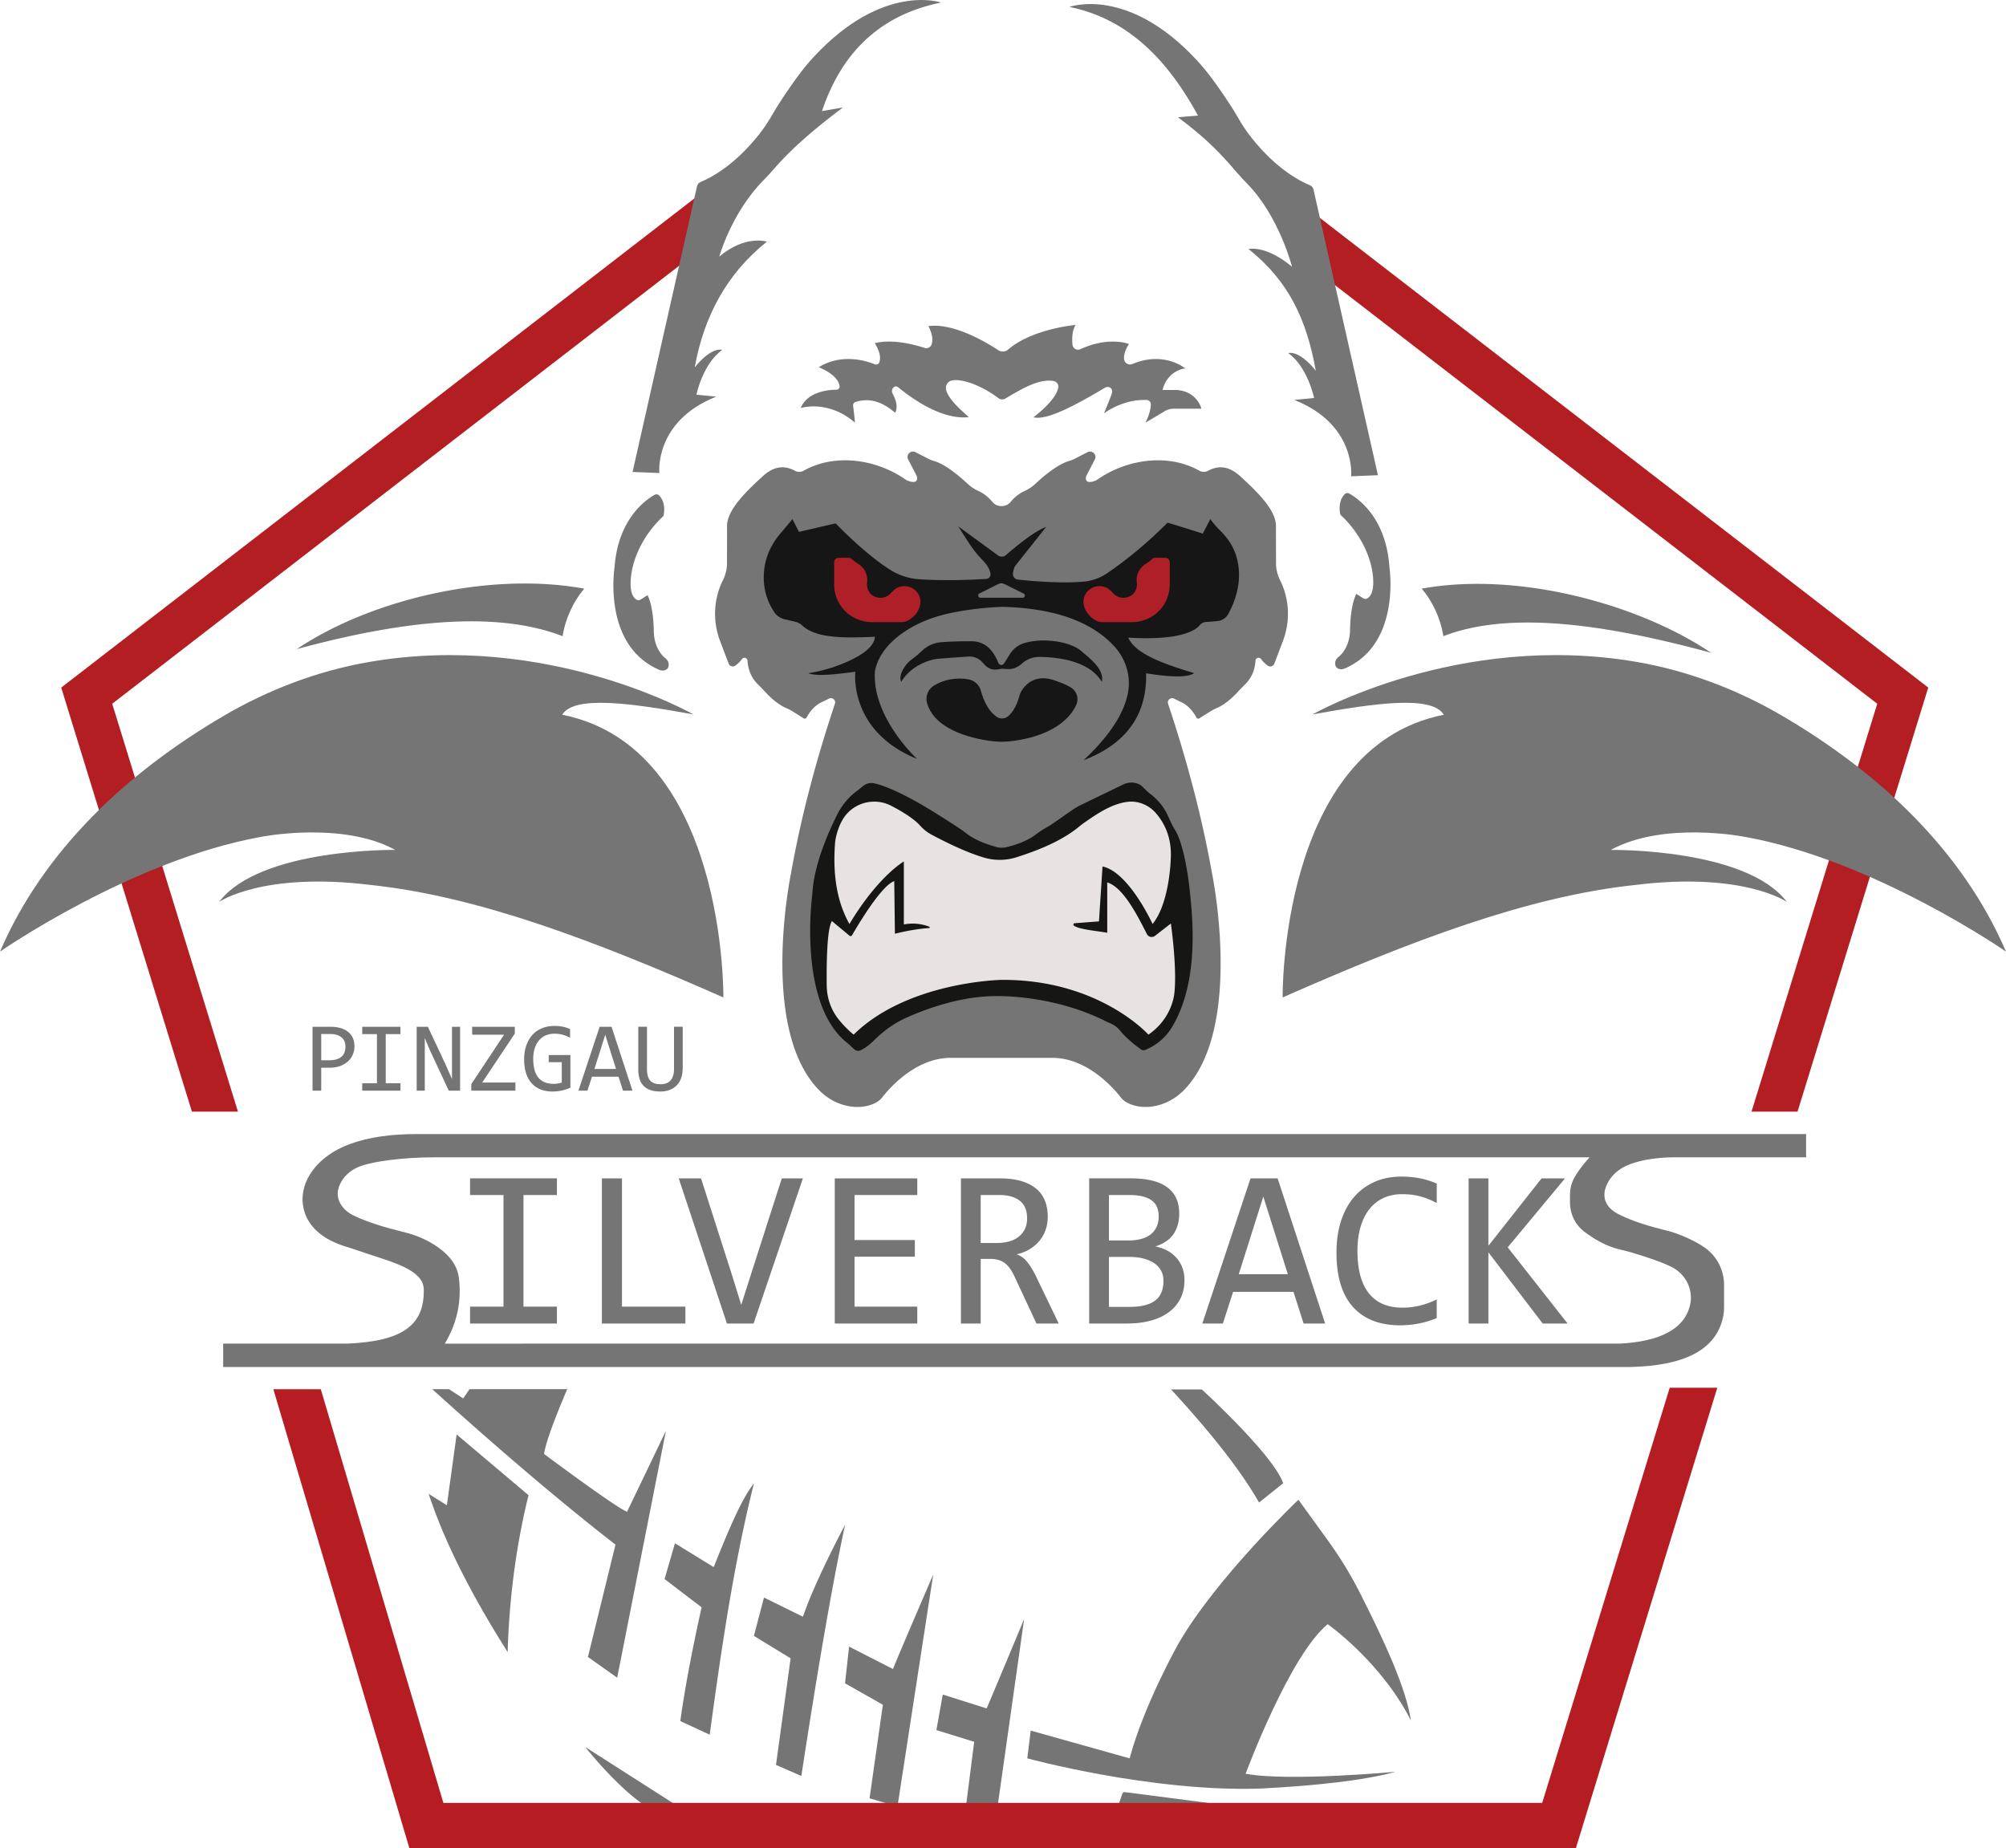 <svg xmlns="http://www.w3.org/2000/svg" id="Layer_2" data-name="Layer 2" viewBox="0 0 1323.03 1219.02">
    <defs>
        <style>
            .cls-3{fill:#757575}.cls-4{fill:#af1f27}.cls-6{fill:#b31e23}.cls-8{fill:#161616}
        </style>
    </defs>
    <path d="m740.23 1182.96-3 8.64 89.14 1.29-84.43-10.98c-.75-.1-1.46.34-1.7 1.05ZM434.6 441.68c-33.91-14.74-30.44-57.9-29.48-65.96.13-1.08.23-2.17.33-3.25 2.79-30.86 20.88-43.13 26.29-46.13.98-.55 2.2-.38 2.99.42 1.73 1.77 4.23 5.67 3.03 12.75a2.38 2.38 0 0 1-.76 1.37c-2.9 2.63-15.41 14.82-19.8 33.38 0 0-4.16 16.62 2.37 21.09.89.61 2.06.62 2.96.05l4.53-2.87s3.89 6.43 4.15 23.96c.07 4.79 1.33 9.54 3.96 13.54.99 1.5 2.16 2.91 3.51 3.92s2.39 2.66 2.35 4.43c-.05 2-.97 3.16-2.62 3.64-1.25.36-2.6.2-3.79-.32ZM195.73 428.1c48.43-32.57 126.9-51.39 189.64-39.86 0 0-11.25 12.05-14.3 31.34-43.22-16.76-104.08-10.81-175.34 8.52ZM887.01 440.84c33.91-14.74 30.44-57.9 29.48-65.96-.13-1.08-.23-2.17-.33-3.25-2.79-30.86-20.88-43.13-26.29-46.13-.98-.55-2.2-.38-2.99.42-1.73 1.77-4.23 5.67-3.03 12.75.09.53.36 1.01.76 1.37 2.9 2.63 15.41 14.82 19.8 33.38 0 0 4.16 16.62-2.37 21.09-.89.61-2.06.62-2.96.05l-4.53-2.87s-3.89 6.43-4.15 23.96c-.07 4.79-1.33 9.54-3.96 13.54-.99 1.5-2.16 2.91-3.51 3.92s-2.39 2.66-2.35 4.43c.05 2 .97 3.16 2.62 3.64 1.25.36 2.6.2 3.79-.32ZM1128.51 430.51c-48.43-32.57-128.11-53.8-190.86-42.27 0 0 11.25 12.05 14.3 31.34 43.22-16.76 105.3-8.4 176.55 10.93ZM658.37 230.93c-5.64-3.77-28.7-18.26-46.07-15.84 0 0 4.03 6.88 2.09 12.17a3.636 3.636 0 0 1-4.53 2.2c-5.86-1.91-21.13-6.17-32.92-3.12 0 0 5.13 7.4 2.95 12.74-.46 1.14-1.78 1.65-2.92 1.19-5.23-2.15-21.73-7.56-36.99 1.93 0 0 12.7 4.68 13.78 12.43.18 1.28-.85 2.4-2.14 2.41-5.26.02-18.97 1.15-23.53 12.06 0 0 17.89-5.79 35.79 9.64 0 0-.51-5.89-1.22-11.11-.16-1.19.59-2.31 1.76-2.61 4.39-1.14 13.39-3.63 25.92 7.19 0 0 3.03-4.04-1.49-12.3-.46-.83-.68-1.8-.48-2.73.15-.69.52-1.43 1.34-1.99s1.87-.42 2.62.19c14.06 11.42 31.33 21.34 46.65 19.73-6.69-5.99-13.17-11.96-14.89-17.63-.87-2.88.75-5.89 3.68-6.55 2.55-.57 6.67-.31 13.35 1.99 6.44 2.49 12.21 5.78 17.46 9.69.7.52 1.55.81 2.42.81.73 0 1.45-.2 2.07-.57 11.16-6.67 22.29-13.18 31.82-11.58 2.11.35 3.47 2.42 3.05 4.52-.73 3.62-4.15 9.91-16.33 19.42 8.73 2.15 26.95-7.47 47.09-19.47 1.06-.63 2.41-.73 3.47-.09s1.86 1.94.9 4.67l-4.9 12.29s12.13-9.51 28.16-8.8c1.58.07 2.79 1.43 2.72 3.01-.11 2.43-.83 6.43-3.56 11.92l12.78-7.61c1.74-1.03 3.72-1.58 5.74-1.58h18.29s-.82-4.72-5.74-8.55c-3.3-2.57-7.43-3.82-11.61-3.82h-8.2s2.3-12.19 14.95-14.22c0 0-13.8-11.64-34.61-2.98-1.1.46-2.35.55-3.43.05-4.07-1.87-2.28-8.08.91-13.14 0 0-13.1-5.32-31.99 3.4-.49.22-1.02.35-1.55.35-1.91 0-3.51-1.46-3.69-3.36-.47-5.07 0-9.52 2.04-12.97 0 0-28.59 2.47-44.53 16.26-.99.85-2.26 1.3-3.56 1.28a5.286 5.286 0 0 1-2.91-.9ZM659.95 697.67h-33.34c-23.27.19-40.7 20.83-44.68 25.96-.71.91-1.5 1.75-2.44 2.42-9.5 6.77-27.93 5.57-40.47-8.35-38.09-41.25-17.41-141.32-17.41-141.32 6.5-36.71 16.33-74.16 29.05-112.24.28-.84.15-1.76-.35-2.48a2.804 2.804 0 0 0-3.54-.92l-4.74 2.32c-5.48 2.47-8.75 7.7-10.05 10.16-.37.7-1.25.95-1.92.53l-7.29-4.58c-1.43-.89-2.94-1.63-4.48-2.3-5.76-2.53-11.01-7.67-13.96-10.93-1.54-1.7-3.18-3.32-4.8-4.94-5.31-5.33-6.34-11.98-6.51-15.22-.06-1.09-.95-1.96-2.04-1.96-.65 0-1.27.3-1.64.83-1.52 2.16-3.4 3.64-4.44 4.36-.48.33-1.05.51-1.64.51-1.19 0-2.25-.73-2.67-1.84l-5.64-14.83c-4.86-12.78-4.45-27.03 1.44-39.37.14-.29.27-.57.41-.84 1.72-3.45 2.66-7.23 2.67-11.09l.06-23.8c-.6-10.04 10.03-21.37 23.3-33.43 6.66-6.28 13.8-8.07 21.59-3.78.83.46 1.77.67 2.72.67 1.03 0 2.03-.29 2.92-.79 20.79-11.69 48.14-7.55 67.31 5.94.3.21.62.39.95.52 3.79 1.5 6.14 1.38 6.54-.94.14-.82-.06-1.67-.44-2.41l-5.47-10.57c-.77-1.49-.38-3.31.92-4.36l.03-.02c1.1-.88 2.61-1.04 3.86-.39l8.8 4.52c1 .51 2.05.92 3.13 1.22 7.87 2.19 17.47 10.43 22.52 15.17 2.07 1.94 4.45 3.51 7.04 4.69 4.37 1.99 7.45 5.01 9.26 7.22a7.51 7.51 0 0 0 5.8 2.76H660.74a7.51 7.51 0 0 0 5.8-2.76c1.81-2.2 4.88-5.23 9.26-7.22a25.62 25.62 0 0 0 7.04-4.69c5.05-4.74 14.65-12.98 22.52-15.17 1.08-.3 2.13-.71 3.13-1.22l8.8-4.52c1.25-.64 2.76-.49 3.86.39l.03.02c1.3 1.05 1.69 2.87.92 4.36l-5.47 10.57c-.38.74-.58 1.59-.44 2.41.4 2.33 2.76 2.45 6.54.94.34-.13.66-.31.95-.52 19.17-13.49 46.51-17.63 67.31-5.94.9.5 1.9.79 2.92.79.95 0 1.89-.22 2.72-.67 7.79-4.29 14.93-2.5 21.59 3.78 13.27 12.05 23.91 23.38 23.3 33.43l.06 23.8c0 3.85.95 7.64 2.67 11.09.13.27.27.55.41.84 5.89 12.34 6.3 26.59 1.44 39.37l-5.64 14.83a2.858 2.858 0 0 1-2.67 1.84c-.59 0-1.15-.18-1.64-.51-1.04-.73-2.92-2.21-4.44-4.36-.37-.53-.99-.83-1.64-.83-1.09 0-1.98.86-2.04 1.96-.17 3.24-1.2 9.89-6.51 15.22-1.62 1.63-3.26 3.24-4.8 4.94-2.95 3.26-8.2 8.4-13.96 10.93-1.54.68-3.06 1.41-4.48 2.3l-7.29 4.58c-.67.42-1.56.18-1.92-.53-1.29-2.46-4.56-7.69-10.05-10.16l-4.74-2.32a2.798 2.798 0 0 0-3.89 3.4c12.71 38.08 22.54 75.53 29.05 112.24 0 0 20.68 100.07-17.41 141.32-12.55 13.91-30.97 15.12-40.47 8.35-.94-.67-1.73-1.51-2.44-2.42-3.98-5.13-21.41-25.77-44.68-25.96h-34.42Z" class="cls-3"/>
    <path d="M532.99 444.01c20.89-3.21 34.67-12.26 34.67-12.26 10.08-6.38 9.28-11.8 9.28-11.8-19.71.9-38.69 1.15-47.86-7.46-1.32-1.24-2.98-2.07-4.75-2.48l-6.64-1.53c-2.87-.66-5.43-2.34-7.05-4.79-7.07-10.65-7.73-21.49-6.3-30.22 1.33-8.14 5.19-15.62 10.57-21.88 3.29-3.84 7.72-9.22 7.72-9.22l4.34 8.41 24.17-5.62s19.44 20.43 36.48 30.94c5.77 3.56 12.36 5.56 19.13 5.97 14.07.86 28.72.65 43.78-.27a2.94 2.94 0 0 0 2.74-3.26c-.25-2.11-1.38-5.18-4.98-8.87-1.22-1.25-2.43-2.53-3.56-3.87-5.17-6.12-9.52-13.9-12.73-18.64l26.25 19.15c.72.52 1.58.8 2.47.8 1.01 0 1.99-.36 2.75-1.03 4.16-3.64 18.44-15.8 26.48-18.52l-19.83 24.94c-.58.73-1.04 1.56-1.34 2.45s-.64 2.19-.7 3.49a3.654 3.654 0 0 0 3.25 3.8c7.04.77 27.89 2.77 43.54 1.33 5.51-.51 10.81-2.45 15.38-5.57 14.28-9.75 27.48-20.93 39.78-33.27.91.11 23.25 7.18 23.25 7.18l4.98-9.54s2.94 4.1 6.74 7.82c4.64 4.54 8.31 10.03 10.25 16.23 2.84 9.08 3.57 22.27-5.1 38.44a9.09 9.09 0 0 1-7.04 4.72c-2.16.23-4.84.47-7.48.59-1.64.07-3.22.79-4.26 2.07-2.87 3.53-12.9 10.34-47.26 8.29 4.59 10.59 23.05 17.28 43.5 23.41-4.74 3.19-16.62 2.51-31.71.11.64 28.22-13.88 46.83-41.2 57.32 14.09-13.35 25.12-27.27 28.84-42.56 2.87-11.82-.69-24.15-9.03-33-15.06-15.99-39.23-24.65-72.97-25.58-14.42.33-31.43 2.97-41.02 5.64-5.99 1.67-11.81 3.87-17.3 6.78-25.73 13.65-26.25 31.07-26.25 31.07-1.29 30 27.86 56.79 27.86 56.79-45.43-18.43-40.71-57.48-40.71-57.48-12.82 1.69-25.33 3.2-31.1.96Z" class="cls-8"/>
    <path d="M587.73 391.01c.6-.69 1.29-1.35 2.02-1.97 3.31-2.84 8.06-3.26 11.87-1.16 3.25 1.78 5.46 5.14 5.47 8.85.01 4.94-3.36 9.84-8.07 12.42-1.47.81-3.14 1.16-4.82 1.16h-18.94c-7.84 0-15.32-3.55-20.05-9.8-.06-.08-.12-.16-.19-.25-3.21-4.31-4.86-9.58-4.86-14.95v-14.47a2.96 2.96 0 0 1 2.96-2.96h6.68c.77 0 1.52.3 2.07.84.74.73 2 1.84 3.79 2.91 4.14 2.47 6.67 6.95 6.3 11.75-.02.31-.05.64-.09.97-.32 2.85.65 5.77 2.79 7.67 1.53 1.36 3.43 2.07 5.65 2.22 2.84.19 5.56-1.09 7.43-3.23ZM733.93 391.01c-.6-.69-1.29-1.35-2.02-1.97-3.31-2.84-8.06-3.26-11.87-1.16-3.25 1.78-5.46 5.14-5.47 8.85-.01 4.94 3.36 9.84 8.07 12.42 1.47.81 3.14 1.16 4.82 1.16h18.94c7.84 0 15.32-3.55 20.05-9.8.06-.08.12-.16.19-.25 3.21-4.31 4.86-9.58 4.86-14.95v-14.47a2.96 2.96 0 0 0-2.96-2.96h-6.68c-.77 0-1.52.3-2.07.84-.74.73-2 1.84-3.79 2.91-4.14 2.47-6.67 6.95-6.3 11.75.02.31.05.64.09.97.32 2.85-.65 5.77-2.79 7.67-1.53 1.36-3.43 2.07-5.65 2.22-2.84.19-5.56-1.09-7.43-3.23Z" class="cls-4"/>
    <path fill="#737373" d="M662.36 385.12c-1.21-.6-2.64-.6-3.85 0l-12.52 6.25c-.49.25-.81.75-.81 1.3v.11c0 .8.65 1.46 1.46 1.46h27.84c.8 0 1.46-.65 1.46-1.46 0-.55-.31-1.06-.81-1.3l-12.77-6.35Z"/>
    <path d="M663.2 441.16c4.79.73 8.42-1.36 10.82-3.56 3.26-3 7.65-4.46 12.07-4.37 17.52.36 33.54 4.71 40.63 16.41 1.32-6.17-3.72-12.22-11.19-18.21-.93-.75-1.82-1.54-2.72-2.32-6.28-5.5-23.54-8.93-37.02-5.08-4.28 1.22-7.87 4.15-10.13 7.98-1.31 2.22-2.74 4.42-3.54 5.62-.39.58-1.03.93-1.73.93-.87 0-1.65-.55-1.95-1.37-.72-1.96-2.39-5.7-5.5-9.11-3.03-3.32-7.37-5.15-11.87-5.17-5.08-.02-13.15.06-20.37.63-4.72.37-9.15 2.37-12.59 5.63-1.86 1.76-4.12 3.75-6.49 5.49-1.66 1.22-3.17 2.63-4.37 4.3-2.11 2.92-4.6 7.42-2.85 10.7 0 0 5.77-11.24 21.65-14.82.92-.21 1.86-.33 2.8-.4 3.34-.26 12-.93 19.87-1.44 3.06-.2 6.07.85 8.32 2.93.68.62 1.34 1.31 1.93 2.02 1.94 2.38 4.84 3.87 7.9 3.66.95-.06 1.92-.2 2.9-.4 1.13-.22 2.29-.2 3.42-.02Z" class="cls-8"/>
    <path d="M664.57 472.59c2.51-1.95 5.64-5.83 7.72-13.52.31-1.13.72-2.23 1.32-3.24 2.35-3.97 9.14-12.17 23.13-6.68.66.26 1.3.52 1.97.75 1.5.52 4.84 1.78 7.72 3.59 3.83 2.4 5.26 7.27 3.39 11.38-3.23 7.11-12.83 19.64-40.92 23.7-5.58.81-11.24.8-16.82-.05-19-2.88-36.71-10.44-40.67-24.92-1.19-4.35.62-8.95 4.42-11.36 6.48-4.12 15.18-5.73 23.25-4.12 3.81.76 6.85 3.7 7.87 7.44 2.03 7.46 5.2 13.45 10.21 17.06 2.22 1.6 5.26 1.64 7.42-.04Z" class="cls-8"/>
    <path fill="#161614" d="M753.69 519.03c-1.62-1.67-3.61-2.44-5.45-2.75-2.6-.44-5.27.04-7.65 1.19-6.75 3.27-27.95 13.53-28.49 13.8-5.45 2.72-15.61 10.95-22.11 14.57-2.49 1.38-4.85 2.97-7.11 4.7-6.02 4.6-14.53 7.09-19.13 8.18-2.13.5-4.34.48-6.45-.08-4.62-1.22-13.33-4-19.66-8.79-1.78-1.35-3.55-2.69-5.42-3.91-3.59-2.35-9.36-6.09-14.14-9.04 0 0-26.72-17.31-41.8-20.33a8.34 8.34 0 0 0-6.93 1.74c-1.29 1.06-2.93 2.38-4.67 3.7-5.24 3.99-9.46 9.16-12.42 15.05-6.03 12-14.95 32.39-16.34 50.39-.09 1.2-.18 2.4-.32 3.6-1.24 10.69-6.93 72.03 22.59 96.3.91.75 1.83 1.5 2.69 2.32l2.4 2.26c1.18 1.11 2.92 1.41 4.39.71 2.05-.98 5.18-2.91 8.98-6.69 6.22-6.19 13.4-11.35 21.42-14.9 14.29-6.33 36.84-14.29 59.56-14.1 0 0 36.79-1.04 71.85 16.67.92.46 1.86.88 2.82 1.27 1.43.57 4.05 1.92 6.4 4.77 3.37 4.08 7.35 7.61 11.59 10.78l2.24 1.68c.77.58 1.79.71 2.68.35l.12-.05c7.4-2.98 13.63-8.3 17.72-15.15 11.43-19.13 16.07-46.55 12.19-84.38 0 0-2.52-32.95-10.37-45.71-1.61-2.61-2.93-5.39-4.14-8.21-2.53-5.88-6.39-11.02-11.92-15.26-1.84-1.41-3.5-3.02-5.11-4.67Z"/>
    <path fill="#e7e3e2" d="M606.78 544.42c-4.42-4.94-13.21-9.99-18.97-12.99-3.46-1.8-7.3-2.74-11.21-2.74-8.7 0-16.81 4.63-21.06 12.22-4.06 7.23-4.74 14.48-4.74 14.48-1.64 20.5.88 38.83 9.43 54 19.07-31.71 35.89-41.25 35.89-41.25v41.57c7.56-1.54 13.84.3 16.77 1.46.46.18.35.86-.15.89-11.03.7-22.51 3.76-22.51 3.76l-.43-34.71c-8.58 2.86-24.47 29.83-27.85 35.72a1.1 1.1 0 0 1-1.66.29l-11.63-9.66c-3.4 5.41-3.57 29.6-3.4 42.62.11 8.03 2.76 15.85 7.77 22.13s9.98 10.14 9.98 10.14c35.57-35.04 97.44-36.11 97.44-36.11 64.34-.43 96.97 36.11 96.97 36.11 15.75-10.77 17.04-26.84 17.04-26.84 2.09-16.23-2.22-46.45-2.22-46.45l-10.48 8.14a3.568 3.568 0 0 1-5.38-1.23c-8.26-16.54-16.7-31.08-26.12-34.02v33.21c-8.61-1.46-18.45-2.19-21.98-4.71-.66-.47-.35-1.52.46-1.58l16.06-1.21 2.36-36.21c17.36 3.64 33 37.93 33 37.93 11.36-13.93 12-43.07 12-43.07.85-14.67-4.9-24.52-10.06-30.31-4.69-5.26-11.66-8.05-18.65-7.15-9.36 1.21-18.04 6.59-26.62 12.52-1.85 1.27-3.67 2.58-5.4 4.01-10.42 8.56-24.77 14.82-40.98 19.98-7.1 2.26-14.69 2.29-21.82.13-10.65-3.24-22.24-8.64-34.28-15.04-2.87-1.53-5.4-3.6-7.57-6.02Z"/>
    <path d="M930.51 1134.6c-19.71-38.79-54.86-63.43-54.86-63.43-25.29 20.79-54.11 98.62-54.11 98.62 27.96 5.3 99-1.29 99-1.29-21.44 5.87-53.61 9.25-89.36 11.08-71.68 2.42-153.64-19.92-153.64-19.92l2.25-18.32 65.25 18.32c9.32-35.04 32.04-75.43 32.04-75.43 25.34-43.98 79.29-95.14 79.29-95.14l19.69 27.22c7.7 10.65 14.58 21.88 20.54 33.59 17.03 33.48 30.92 64.08 33.91 84.69ZM334.8 1089.6c-22.64-35.91-41.11-70.93-52.07-104.36l12 7.5 6.43-46.71 47.41 40.07c-8.13 32.96-12.68 67.48-13.77 103.5Z" class="cls-3"/>
    <path d="M285.08 916.18h11.09l9.32 6.11 4.18-6.11h64.45s-13.98 31.98-15.27 42.75c0 0 47.65 35.52 54.72 38.09l25.63-53.36-32.14 162.8-19.29-13.66 18.16-74.09c-37.97-29.52-78.61-64.41-120.86-102.54ZM448.69 1135.08c3.16-22.87 8.1-48.26 14.04-75.05l-24.43-18.64 6.86-23.57 25.55 15.7c9.3-23.2 18.5-45.42 26.52-55.12-12.72 50.54-21.21 106.65-29.14 165.64l-19.39-8.95ZM557.33 1005.7s-19.82 36.96-27.75 60.54l-25.71-12.64-6.64 25.29 24.21 14.79-9.64 70.29 16.71 7.29c9.67-62.92 19.3-120.95 28.82-165.54ZM615.51 1038.38s-21.86 50.57-26.57 62.36l-28.93-14.79-2.68 24.21 24.96 14.14-8.79 61.71 18.43 5.36 23.57-153ZM657.73 1192.88l17.73-125.14s-20.41 49.02-24.75 58.98l-28.93-9.16-4.18 23.46 24.91 7.71-5.62 44.14h20.84ZM830.39 990.92c-13.33-23.27-34.06-48.5-58.02-74.57h20.25s47.09 42.91 53.68 61.87l-15.91 12.7ZM386.01 1152.17s27.21 34.71 48.43 43.71h19.93l-68.36-43.71ZM332.07 788.13h-22.05v-10.99h57.28v10.99h-22.05v73.61h22.05v11.13h-57.28v-11.13h22.05v-73.61ZM452.04 872.88h-55.08v-95.73h13.26v84.59h41.82v11.13ZM529.54 777.15l-32.52 95.73h-17.58l-31.79-95.73h14.72l20.65 64.53 5.86 18.9 6.01-18.9 20.73-64.53h13.92ZM604.98 872.88h-54.42v-95.73h54.42v10.99H563.6v29.66h39.77v10.99H563.6v32.96h41.38v11.13ZM698.29 872.88h-14.72l-14.28-30.62c-1.08-2.34-2.17-4.29-3.3-5.82-1.12-1.54-2.33-2.76-3.63-3.66a12.92 12.92 0 0 0-4.25-1.94c-1.54-.39-3.26-.59-5.16-.59h-6.15v42.63h-13.04v-95.73h25.63c5.57 0 10.35.61 14.36 1.83 4 1.22 7.29 2.93 9.85 5.13s4.44 4.85 5.64 7.95c1.2 3.1 1.79 6.53 1.79 10.29 0 2.98-.44 5.8-1.32 8.46s-2.19 5.08-3.92 7.25-3.88 4.05-6.45 5.64-5.51 2.77-8.83 3.55c2.68.93 4.97 2.55 6.85 4.87 1.88 2.32 3.8 5.41 5.75 9.27l15.16 31.49Zm-20.88-69.44c0-5.13-1.6-8.96-4.8-11.5-3.2-2.54-7.7-3.81-13.51-3.81h-12.3v31.64h10.55c3.08 0 5.85-.35 8.31-1.06 2.46-.71 4.57-1.76 6.3-3.15 1.73-1.39 3.08-3.1 4.03-5.13.95-2.03 1.43-4.36 1.43-6.99ZM781.19 844.24c0 4.59-.89 8.66-2.67 12.19-1.78 3.54-4.32 6.53-7.62 8.97-3.3 2.44-7.28 4.3-11.94 5.57-4.66 1.27-9.85 1.9-15.56 1.9h-25.05v-95.73h27.39c21.34 0 32.01 7.76 32.01 23.29 0 5.18-1.23 9.62-3.7 13.33-2.47 3.71-6.48 6.47-12.05 8.28 2.59.49 5.04 1.32 7.36 2.49 2.32 1.17 4.36 2.69 6.12 4.54 1.76 1.86 3.15 4.05 4.17 6.59 1.03 2.54 1.54 5.4 1.54 8.57ZM764.2 802.2c0-1.95-.29-3.8-.88-5.53-.59-1.73-1.61-3.22-3.08-4.47-1.46-1.25-3.44-2.23-5.93-2.97s-5.64-1.1-9.45-1.1h-13.48v29.96h13.04c2.98 0 5.68-.32 8.09-.95 2.42-.63 4.49-1.61 6.23-2.93 1.73-1.32 3.08-2.97 4.03-4.94.95-1.98 1.43-4.33 1.43-7.07Zm3.15 42.48c0-2.44-.51-4.64-1.54-6.59-1.03-1.95-2.52-3.6-4.47-4.94-1.95-1.34-4.33-2.38-7.14-3.11-2.81-.73-5.97-1.1-9.48-1.1h-13.33v32.96h13.77c7.47 0 13.04-1.39 16.7-4.17s5.49-7.13 5.49-13.04ZM873.99 872.88h-14.21l-6.67-20.87h-39.84l-6.74 20.87h-13.55l31.79-95.73h17.87l31.35 95.73Zm-24.61-32.52-16.19-51.2-16.19 51.2h32.37ZM947.6 869.29c-7.67 3.17-15.7 4.76-24.1 4.76-13.53 0-23.91-4.04-31.17-12.12s-10.88-20.03-10.88-35.85c0-7.67 1-14.6 3-20.8 2-6.2 4.86-11.46 8.57-15.78 3.71-4.32 8.2-7.65 13.48-10s11.18-3.52 17.72-3.52c4.44 0 8.57.38 12.38 1.14s7.47 1.92 10.99 3.48v12.82c-3.47-1.9-7.06-3.36-10.77-4.36-3.71-1-7.76-1.5-12.16-1.5s-8.56.84-12.2 2.53c-3.64 1.69-6.73 4.13-9.26 7.32-2.54 3.2-4.49 7.11-5.86 11.72-1.37 4.62-2.05 9.88-2.05 15.78 0 12.4 2.51 21.75 7.54 28.05 5.03 6.3 12.4 9.45 22.12 9.45 4.1 0 8.03-.48 11.79-1.43s7.37-2.28 10.84-3.99v12.3ZM1033.88 872.88h-16.41l-35.82-46.95v46.95h-13.04v-95.73h13.04v44.46l35.08-44.46h15.45l-37.79 45.48 39.48 50.24ZM233.78 690.06c0 1.72-.32 3.42-.97 5.11s-1.64 3.2-3 4.53-3.08 2.41-5.19 3.24c-2.11.83-4.62 1.24-7.54 1.24h-5.22v15.11h-5.74v-42.12h11.86c2.08 0 4.08.23 5.99.69 1.91.46 3.59 1.21 5.04 2.24s2.6 2.36 3.46 4c.86 1.63 1.29 3.62 1.29 5.96Zm-5.96.25c0-2.71-.89-4.78-2.66-6.22s-4.25-2.16-7.43-2.16h-5.87v17.34h5.35c3.39 0 6.01-.74 7.85-2.22s2.76-3.73 2.76-6.74ZM248.61 682h-9.7v-4.83h25.2V682h-9.7v32.39h9.7v4.9h-25.2v-4.9h9.7V682ZM303.46 719.29h-7.48l-12.28-26.26-3.54-8.44v34.71h-5.35v-42.12h7.38l11.7 24.88 4.22 9.64v-34.51h5.35v42.12ZM339.52 681.68l-21.5 32.26h21.91v5.35h-29.1V715l21.62-32.61h-21.04v-5.22h28.1v4.51ZM375.97 684.38c-1.57-.84-3.18-1.49-4.83-1.95-1.65-.46-3.46-.69-5.41-.69-2.23 0-4.22.4-5.96 1.19s-3.21 1.92-4.4 3.37c-1.19 1.45-2.11 3.2-2.74 5.24-.63 2.04-.95 4.3-.95 6.77s.26 4.89.77 6.93 1.32 3.77 2.42 5.19 2.5 2.5 4.21 3.25 3.75 1.13 6.14 1.13a17.217 17.217 0 0 0 2.74-.24c.47-.08.93-.17 1.37-.27.44-.11.83-.23 1.18-.35v-13.41h-8.6v-4.74h14.28v21.53c-.88.41-1.81.77-2.79 1.1-.98.32-1.98.59-3 .81-1.02.21-2.04.38-3.05.48-1.01.11-1.99.16-2.93.16-2.88 0-5.47-.45-7.78-1.35-2.31-.9-4.28-2.24-5.9-4.01-1.62-1.77-2.87-3.98-3.74-6.62s-1.31-5.7-1.31-9.18.48-6.56 1.45-9.3c.97-2.74 2.33-5.06 4.08-6.96 1.75-1.9 3.86-3.35 6.32-4.35 2.46-1 5.17-1.5 8.14-1.5 1.89 0 3.69.17 5.4.5 1.71.33 3.35.87 4.91 1.6v5.7ZM417.12 719.29h-6.25l-2.93-9.18h-17.53l-2.96 9.18h-5.96l13.99-42.12h7.86l13.79 42.12Zm-10.83-14.31-7.12-22.53-7.12 22.53h14.24ZM450.25 704.62c0 2.32-.33 4.42-.98 6.3-.66 1.88-1.62 3.48-2.88 4.8-1.27 1.32-2.82 2.34-4.66 3.06-1.84.72-3.95 1.08-6.33 1.08-2.62 0-4.85-.34-6.67-1.03-1.83-.69-3.31-1.66-4.46-2.92s-1.99-2.77-2.51-4.53c-.53-1.76-.79-3.73-.79-5.9v-28.33h5.74v27.88c0 1.65.16 3.1.47 4.35.31 1.25.82 2.29 1.53 3.13s1.63 1.47 2.76 1.9 2.51.64 4.14.64c3.05 0 5.3-.88 6.75-2.64s2.18-4.24 2.18-7.44v-27.81h5.74v27.46Z" class="cls-3"/>
    <path d="M1072.92 768.7c13.19-5.81 31.16-5.43 31.16-5.43h87.11v-15.35H274.9c-33.64 0-59.21 8.09-70.78 27.15-3.93 6.48-5.57 14.17-3.99 21.57 1.87 8.76 8.42 19.43 27.74 25.44 2.52.79 5.05 1.57 7.54 2.45 19.15 6.73 40.55 11.25 43.72 23.1.25.91.34 1.85.36 2.79.47 23.9-14.4 34.13-50.34 35.71h-81.96v15.43h927.64c35.7-.71 57.78-11.12 61.86-34.35.28-1.61.39-3.25.39-4.89v-14.91c0-9.84-4.79-19.1-12.89-24.7-10.27-7.11-22.89-10.61-22.89-10.61-12.73-3.08-24.78-6.61-34.48-11.65-1.12-.58-2.84-1.72-3.79-2.55-6.5-5.71-5.39-12.34-2.97-17.25 2.67-5.41 7.34-9.52 12.86-11.95Zm-4.47 55.39c2.71.63 5.42 1.27 8.08 2.08 9.62 2.93 18.85 5.87 25.97 9.42 9.27 4.63 14.48 14.9 12.17 25-3.82 16.63-21.06 24.23-46.37 25.54H293.36c8.28-13.83 11.22-28.28 9.24-43.71-1.33-9.73-8.49-16.59-16.1-21.44-6.11-3.88-12.87-6.62-19.9-8.34-12.6-3.08-24.26-6.56-33.55-11.08-2.53-1.22-4.82-2.9-6.64-5.04-5.37-6.33-3.96-12.6-1.31-17.21 2.85-4.95 7.59-8.49 12.99-10.33 5.24-1.78 11.57-2.96 18.62-3.88 9.85-1.28 19.79-1.83 29.72-1.83h761.96s-5.96 6.29-9.83 13c-2.07 3.59-3.1 7.7-3.1 11.85v5c0 7.47 3.43 14.55 9.36 19.1 5.94 4.55 14.25 9.69 23.63 11.87Z" class="cls-3"/>
    <path d="m74.01 464.12 82.92 269.01h-30.36l-86.2-279.67 419.99-324.44 17.73 22.95L74.01 464.12zM1238.11 464.12l-82.92 269.01h30.36l86.2-279.67-404.72-312.43-17.73 22.95 388.81 300.14z" class="cls-6"/>
    <path fill="#b51d22" d="m1132.62 915.22-93.31 303.8H270.03l-89.75-302.83h31.29l80.85 272.83h724.72l84.1-273.8h31.38z"/>
    <path d="M620.66 1.67s-38.18-13.37-83.77 35.64c-4.23 4.54-8.12 9.38-11.75 14.41-4.42 6.13-11.01 15.57-15.27 23.07-2.75 4.83-5.78 9.5-9.23 13.86-7.74 9.77-21.23 24.04-38.67 31.43-1.13.48-1.97 1.45-2.24 2.64L417.2 311.26l17.68.7s-3.64-34.07 37.5-50.36l-13.07-1.29s4.18-20.41 17.04-29.57c0 0-6.75-2.57-18.16 11.57 6.01-33.36 20.87-61.59 47.62-82.93 0 0-14.06-4.74-31.42 9.83 0 0 7.93-28.73 29.04-50.22 2.28-2.32 4.5-4.69 6.62-7.16 11.67-13.64 27.61-27.3 45.91-40.95l-13.82 2.36c12.98-38.82 38.46-63.46 78.54-71.57ZM705.34 4.56s38.18-14.12 83.77 34.9c4.23 4.54 8.12 9.38 11.75 14.41 4.42 6.13 11.01 15.57 15.27 23.07 2.75 4.83 5.78 9.5 9.23 13.86 7.74 9.77 21.23 24.04 38.67 31.43 1.13.48 1.97 1.45 2.24 2.64l42.53 188.54-17.68.7s3.64-34.07-37.5-50.36l13.07-1.29s-4.18-20.41-17.04-29.57c0 0 6.75-2.57 18.16 11.57-6.01-33.36-17.59-58.9-44.35-80.23 0 0 11.33-2.87 28.69 11.71 0 0-8.48-33.3-29.59-54.8-2.28-2.32-4.5-4.69-6.62-7.16-11.67-13.64-20.72-22.99-39.01-36.64l13.18-1.13c-18.83-34.58-44.71-63.54-84.79-71.65ZM457.37 471.17s-96.11-54.92-213.8-34.62c-34.09 5.88-66.7 18.32-96.53 35.85C83.55 509.7 28.63 560.95 0 627.6c0 0 86.66-60.21 171.94-75.64 0 0 53.57-10.71 88.71 8.57 0 0-89.14-1.29-116.14 34.29 0 0 28.82-20.07 100.29-11.14 70.71 7.5 147.84 36.9 232.29 74.14 0 0 2.14-165-106.29-186.43 7.71-12.96 45.3-7.71 86.57-.21ZM865.66 471.17s96.11-54.92 213.8-34.62c34.09 5.88 66.7 18.32 96.53 35.85 63.49 37.31 118.41 88.55 147.04 155.2 0 0-86.66-60.21-171.94-75.64 0 0-53.57-10.71-88.71 8.57 0 0 89.14-1.29 116.14 34.29 0 0-28.82-20.07-100.29-11.14-70.71 7.5-147.84 36.9-232.29 74.14 0 0-2.14-165 106.29-186.43-7.71-12.96-45.3-7.71-86.57-.21Z" class="cls-3"/>
</svg>